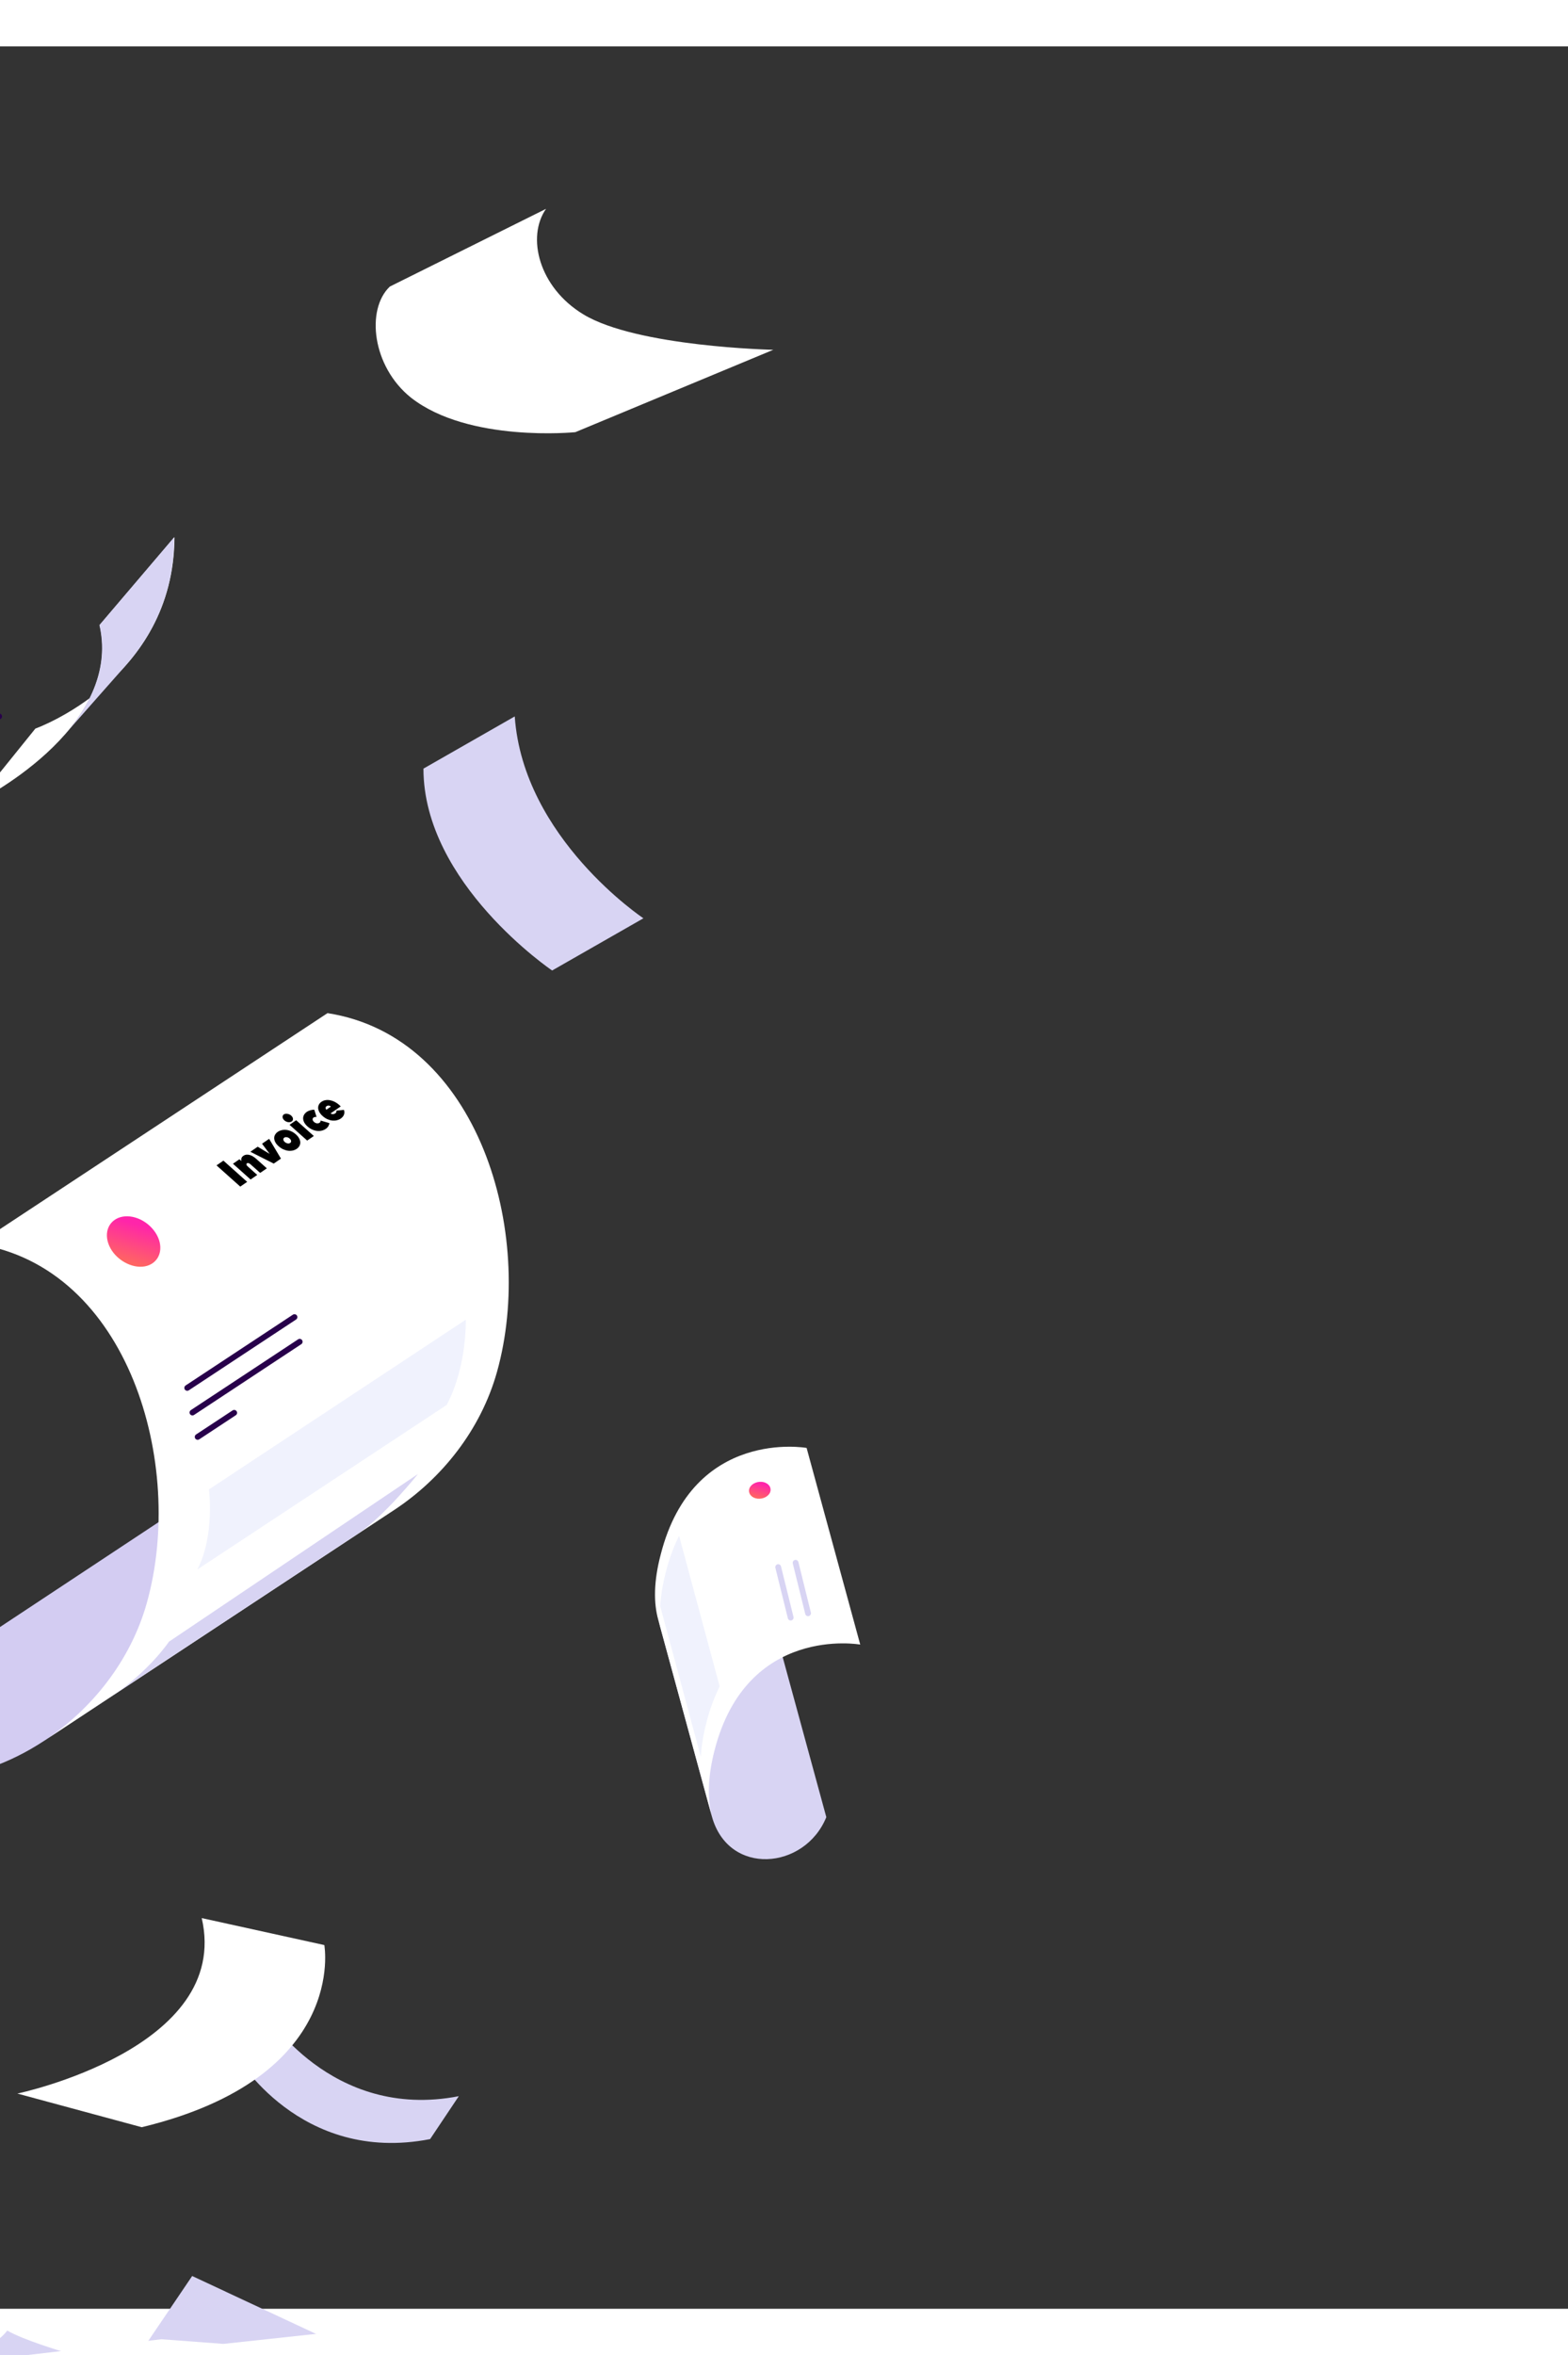 <svg width="541" height="812" viewBox="0 0 541 780" fill="none" xmlns="http://www.w3.org/2000/svg">
<rect x="0" y="0" width="541" height="780" fill="#333333" stroke="none"/>
<mask id="mask0" mask-type="alpha" maskUnits="userSpaceOnUse" x="-387" y="0" width="928" height="800">
<rect x="-387" width="928" height="800" fill="#C4C4C4"/>
</mask>
<g mask="url(#mask0)">
</g>
<g clip-path="url(#clip0)">
<path d="M-34.4 797.5C-15.6 797.5 -2.6 794.4 2.5 787.5C7.9 790.7 21.7 794.8 21.7 794.8L19.9 797.5H-34.4Z" fill="#D8D4F3"/>
<path d="M66.3 768.7L48.5 795L92.6 797.5L117.9 792.8L66.3 768.7Z" fill="#D8D4F3"/>
<path d="M222 300.6L190.5 318.6C190.5 318.6 146.1 288.6 146.1 249L177.6 231C180.5 273 222 300.6 222 300.6Z" fill="#D8D4F3"/>
<path d="M134.5 82.8L188.4 56C181.6 65.7 185.9 83.1 201.3 92.4C219.8 103.6 266.8 104.6 266.8 104.6L198.5 133C198.5 133 161.7 136.7 141.8 121.1C128.4 110.4 126.2 90.7 134.5 82.8Z" fill="white"/>
<path d="M15.2 584.2C-9.1 600.2 -39.8 603.3 -60.6 585L60 505.3C80.8 523.6 111.5 520.6 135.8 504.5L15.2 584.2Z" fill="#D3CCF2"/>
<path d="M15.2 584.2C31.6 573.4 45.1 556.6 50.7 536.5C64 488.8 44.4 421 -7.8 412.9L113 333.3C165.2 341.4 184.8 409.2 171.5 456.9C165.9 477 152.4 493.8 136 504.6L15.2 584.2Z" fill="white"/>
<path d="M160.7 439L72.1 497.5C72.1 497.5 74.2 513.3 68.1 525.1L154.1 468.4C161.2 455.1 160.7 439 160.7 439Z" fill="#F0F2FD"/>
<path d="M101.6 438.1L64.6 462.5" stroke="#28004B" stroke-width="2" stroke-miterlimit="10" stroke-linecap="round" stroke-linejoin="round"/>
<path d="M103.4 446.6L66.4 471" stroke="#28004B" stroke-width="2" stroke-miterlimit="10" stroke-linecap="round" stroke-linejoin="round"/>
<path d="M80.8 471.1L68.2 479.4" stroke="#28004B" stroke-width="2" stroke-miterlimit="10" stroke-linecap="round" stroke-linejoin="round"/>
<path d="M53 408.1C56.4 412.4 56 417.6 52.2 419.8C48.4 422 42.6 420.2 39.2 416C35.8 411.7 36.2 406.5 40 404.3C43.8 402.1 49.6 403.8 53 408.1Z" fill="url(#paint0_linear)"/>
<path d="M38.4 568.9L123.9 512.5C132.9 506.4 144.2 492.2 144.2 492.2L58.3 550C58.3 550 51.4 560.3 38.4 568.9Z" fill="#D8D4F3"/>
<path d="M74.704 385.788L77.085 384.152L85.279 391.47L82.898 393.106L74.704 385.788ZM80.372 385.221L82.604 383.687L83.275 384.287L83.295 384.273C83.203 383.983 83.206 383.676 83.302 383.354C83.396 383.021 83.612 382.738 83.95 382.507C84.313 382.257 84.691 382.119 85.084 382.093C85.483 382.063 85.875 382.11 86.261 382.235C86.645 382.349 87.015 382.522 87.369 382.754C87.729 382.982 88.06 383.23 88.361 383.499L92.064 386.807L89.763 388.388L86.522 385.494C86.214 385.218 85.955 385.055 85.745 385.004C85.542 384.948 85.358 384.977 85.193 385.091C85.041 385.195 84.989 385.347 85.036 385.546C85.082 385.734 85.24 385.948 85.51 386.189L88.751 389.084L86.46 390.659L80.372 385.221ZM86.373 381.097L88.913 379.352L92.944 381.776L92.983 381.749L90.41 378.322L92.861 376.638L96.935 383.459L94.445 385.171L86.373 381.097ZM102.068 375.084C102.593 375.553 102.977 376.027 103.22 376.506C103.471 376.98 103.6 377.44 103.607 377.886C103.614 378.32 103.509 378.728 103.292 379.109C103.081 379.485 102.778 379.81 102.381 380.082C101.991 380.351 101.54 380.544 101.03 380.663C100.526 380.778 100 380.804 99.451 380.742C98.894 380.674 98.329 380.513 97.755 380.262C97.187 380.006 96.641 379.643 96.116 379.175C95.599 378.713 95.22 378.248 94.977 377.781C94.734 377.302 94.608 376.846 94.602 376.411C94.595 375.977 94.701 375.575 94.919 375.205C95.136 374.824 95.44 374.5 95.83 374.232C96.227 373.959 96.677 373.765 97.181 373.651C97.683 373.525 98.209 373.493 98.758 373.555C99.314 373.612 99.875 373.769 100.443 374.025C101.009 374.269 101.551 374.623 102.068 375.084ZM98.075 376.237C97.824 376.41 97.719 376.64 97.761 376.928C97.81 377.212 97.969 377.475 98.239 377.716C98.525 377.971 98.847 378.133 99.206 378.203C99.566 378.274 99.871 378.222 100.122 378.05C100.374 377.877 100.478 377.646 100.436 377.358C100.394 377.07 100.231 376.798 99.945 376.543C99.675 376.302 99.357 376.149 98.991 376.083C98.632 376.013 98.327 376.064 98.075 376.237ZM99.901 371.8L102.192 370.225L108.28 375.662L105.989 377.237L99.901 371.8ZM98.102 370.256C97.917 370.09 97.773 369.915 97.671 369.729C97.567 369.532 97.506 369.342 97.489 369.159C97.478 368.972 97.51 368.797 97.586 368.635C97.654 368.466 97.771 368.325 97.937 368.211C98.095 368.102 98.283 368.034 98.499 368.008C98.707 367.974 98.926 367.976 99.155 368.014C99.391 368.047 99.624 368.119 99.853 368.23C100.081 368.329 100.288 368.461 100.473 368.627C100.666 368.799 100.814 368.983 100.918 369.181C101.02 369.366 101.077 369.553 101.088 369.74C101.098 369.916 101.068 370.083 100.999 370.241C100.929 370.398 100.815 370.531 100.656 370.64C100.491 370.754 100.301 370.83 100.086 370.868C99.871 370.906 99.65 370.912 99.421 370.886C99.192 370.848 98.963 370.78 98.735 370.68C98.506 370.57 98.295 370.428 98.102 370.256ZM112.409 373.191C111.965 373.495 111.482 373.706 110.957 373.822C110.432 373.939 109.892 373.963 109.335 373.894C108.778 373.826 108.224 373.665 107.67 373.411C107.117 373.157 106.589 372.806 106.088 372.358C105.594 371.917 105.223 371.465 104.974 371.002C104.723 370.528 104.594 370.068 104.587 369.622C104.579 369.176 104.683 368.757 104.899 368.365C105.122 367.968 105.451 367.619 105.888 367.32C106.066 367.197 106.264 367.091 106.481 367.003C106.697 366.903 106.919 366.824 107.146 366.766C107.379 366.703 107.604 366.658 107.82 366.631C108.043 366.6 108.25 366.592 108.442 366.607L109.222 369.107C109.035 369.065 108.848 369.065 108.662 369.108C108.475 369.139 108.321 369.195 108.202 369.277C108.09 369.354 108.004 369.45 107.944 369.564C107.877 369.671 107.847 369.796 107.854 369.938C107.859 370.068 107.901 370.21 107.979 370.363C108.05 370.51 108.17 370.659 108.34 370.811C108.509 370.962 108.686 371.078 108.87 371.159C109.047 371.233 109.217 371.281 109.381 371.302C109.544 371.312 109.702 371.301 109.854 371.27C109.998 371.231 110.127 371.174 110.239 371.096C110.372 371.006 110.473 370.893 110.545 370.758C110.609 370.617 110.631 370.474 110.61 370.33L113.635 371.214C113.618 371.543 113.503 371.89 113.291 372.255C113.086 372.615 112.792 372.927 112.409 373.191ZM114.179 365.517C113.963 365.324 113.716 365.213 113.438 365.185C113.167 365.152 112.916 365.215 112.685 365.374C112.433 365.546 112.319 365.753 112.342 365.993C112.365 366.233 112.452 366.436 112.602 366.601L114.179 365.517ZM117.021 364.936C117.121 365.025 117.222 365.121 117.324 365.222C117.424 365.311 117.506 365.389 117.568 365.456L114.057 367.869C114.172 367.961 114.298 368.027 114.435 368.066C114.58 368.101 114.723 368.119 114.864 368.119C115.011 368.115 115.15 368.093 115.28 368.053C115.417 368.007 115.538 367.948 115.644 367.876C115.856 367.73 115.988 367.572 116.042 367.401C116.095 367.218 116.104 367.054 116.069 366.907L118.656 366.647C118.865 367.199 118.875 367.741 118.686 368.273C118.504 368.8 118.122 369.264 117.54 369.664C117.164 369.923 116.727 370.113 116.231 370.234C115.735 370.356 115.213 370.391 114.665 370.341C114.117 370.279 113.555 370.122 112.981 369.871C112.406 369.619 111.849 369.252 111.309 368.77C110.808 368.322 110.432 367.866 110.183 367.404C109.926 366.934 109.788 366.486 109.768 366.061C109.747 365.624 109.835 365.216 110.031 364.838C110.234 364.455 110.537 364.124 110.94 363.847C111.35 363.565 111.809 363.384 112.316 363.304C112.815 363.217 113.334 363.226 113.873 363.331C114.411 363.425 114.951 363.609 115.492 363.883C116.033 364.158 116.543 364.508 117.021 364.936Z" fill="black"/>
<path d="M-57.7 262.4L-0.3 231" stroke="#28004B" stroke-width="2" stroke-miterlimit="10" stroke-linecap="round" stroke-linejoin="round"/>
<path d="M-8.3 260.6L12.2 235.2C12.2 235.2 60 218.2 60.2 169.2L34.4 199.5C42.6 235.7 -8.3 260.6 -8.3 260.6Z" fill="white"/>
<path d="M22.2 237.4L43.4 213.4C52.5 203.1 60.1 188.7 60.1 169.2L34.3 199.5C37.7 214.3 31.1 227.3 22.2 237.4Z" fill="#D8D4F3"/>
<path d="M81.5 692.6L91.4 677.8C91.4 677.8 114.1 715.3 158.3 706.7L148.4 721.5C103.3 730.3 81.5 692.6 81.5 692.6Z" fill="#D8D4F3"/>
<path d="M-3.7 797.5L55.7 790.5L77.1 792.1L133.6 786L173.3 797.5H-3.7Z" fill="white"/>
<path d="M245.6 610.2C251.3 631 277.7 628.7 285.1 610.5L266.6 542.7C259.3 560.8 232.8 563.2 227.1 542.4L245.6 610.2Z" fill="#D8D4F3"/>
<path d="M227.1 542.4C225.5 536.7 225.5 529.2 228 519.8C239.2 476.2 278.3 483.2 278.3 483.2L296.8 551C296.8 551 257.6 544 246.5 587.6C244.1 597 244.1 604.5 245.6 610.2" fill="white"/>
<path d="M274.5 522.8L278.8 540.2" stroke="#D8D4F3" stroke-width="2" stroke-miterlimit="10" stroke-linecap="round" stroke-linejoin="round"/>
<path d="M268.5 524.3L272.8 541.7" stroke="#D8D4F3" stroke-width="2" stroke-miterlimit="10" stroke-linecap="round" stroke-linejoin="round"/>
<path d="M262.9 494.9C264.9 495.1 266.2 496.6 265.8 498.2C265.4 499.8 263.4 500.9 261.4 500.7C259.4 500.5 258.1 499 258.5 497.4C258.9 495.8 260.9 494.7 262.9 494.9Z" fill="url(#paint1_linear)"/>
<path d="M241.8 589.7C242 586.2 242.6 582.3 243.7 578C244.9 573.2 246.5 569.1 248.3 565.4L234.3 513.5C232.5 517.1 230.9 521.3 229.7 526.1C228.6 530.4 228 534.3 227.8 537.8L241.8 589.7Z" fill="#F0F2FD"/>
<path d="M69.6 645.3L111.9 654.6C111.9 654.6 120.2 700.2 48.9 717.4L6 705.8C6 705.8 80 690.3 69.6 645.3Z" fill="white"/>
</g>
<defs>
<linearGradient id="paint0_linear" x1="47.738" y1="406.236" x2="44.083" y2="418.983" gradientUnits="userSpaceOnUse">
<stop stop-color="#FF25AA"/>
<stop offset="0.277" stop-color="#FF3795"/>
<stop offset="1" stop-color="#FF6463"/>
</linearGradient>
<linearGradient id="paint1_linear" x1="262.791" y1="495.639" x2="261.423" y2="500.411" gradientUnits="userSpaceOnUse">
<stop stop-color="#FF25AA"/>
<stop offset="0.277" stop-color="#FF3795"/>
<stop offset="1" stop-color="#FF6463"/>
</linearGradient>
<clipPath id="clip0">
<rect width="765.8" height="765.6" fill="white" transform="translate(-258 46)"/>
</clipPath>
</defs>
</svg>
